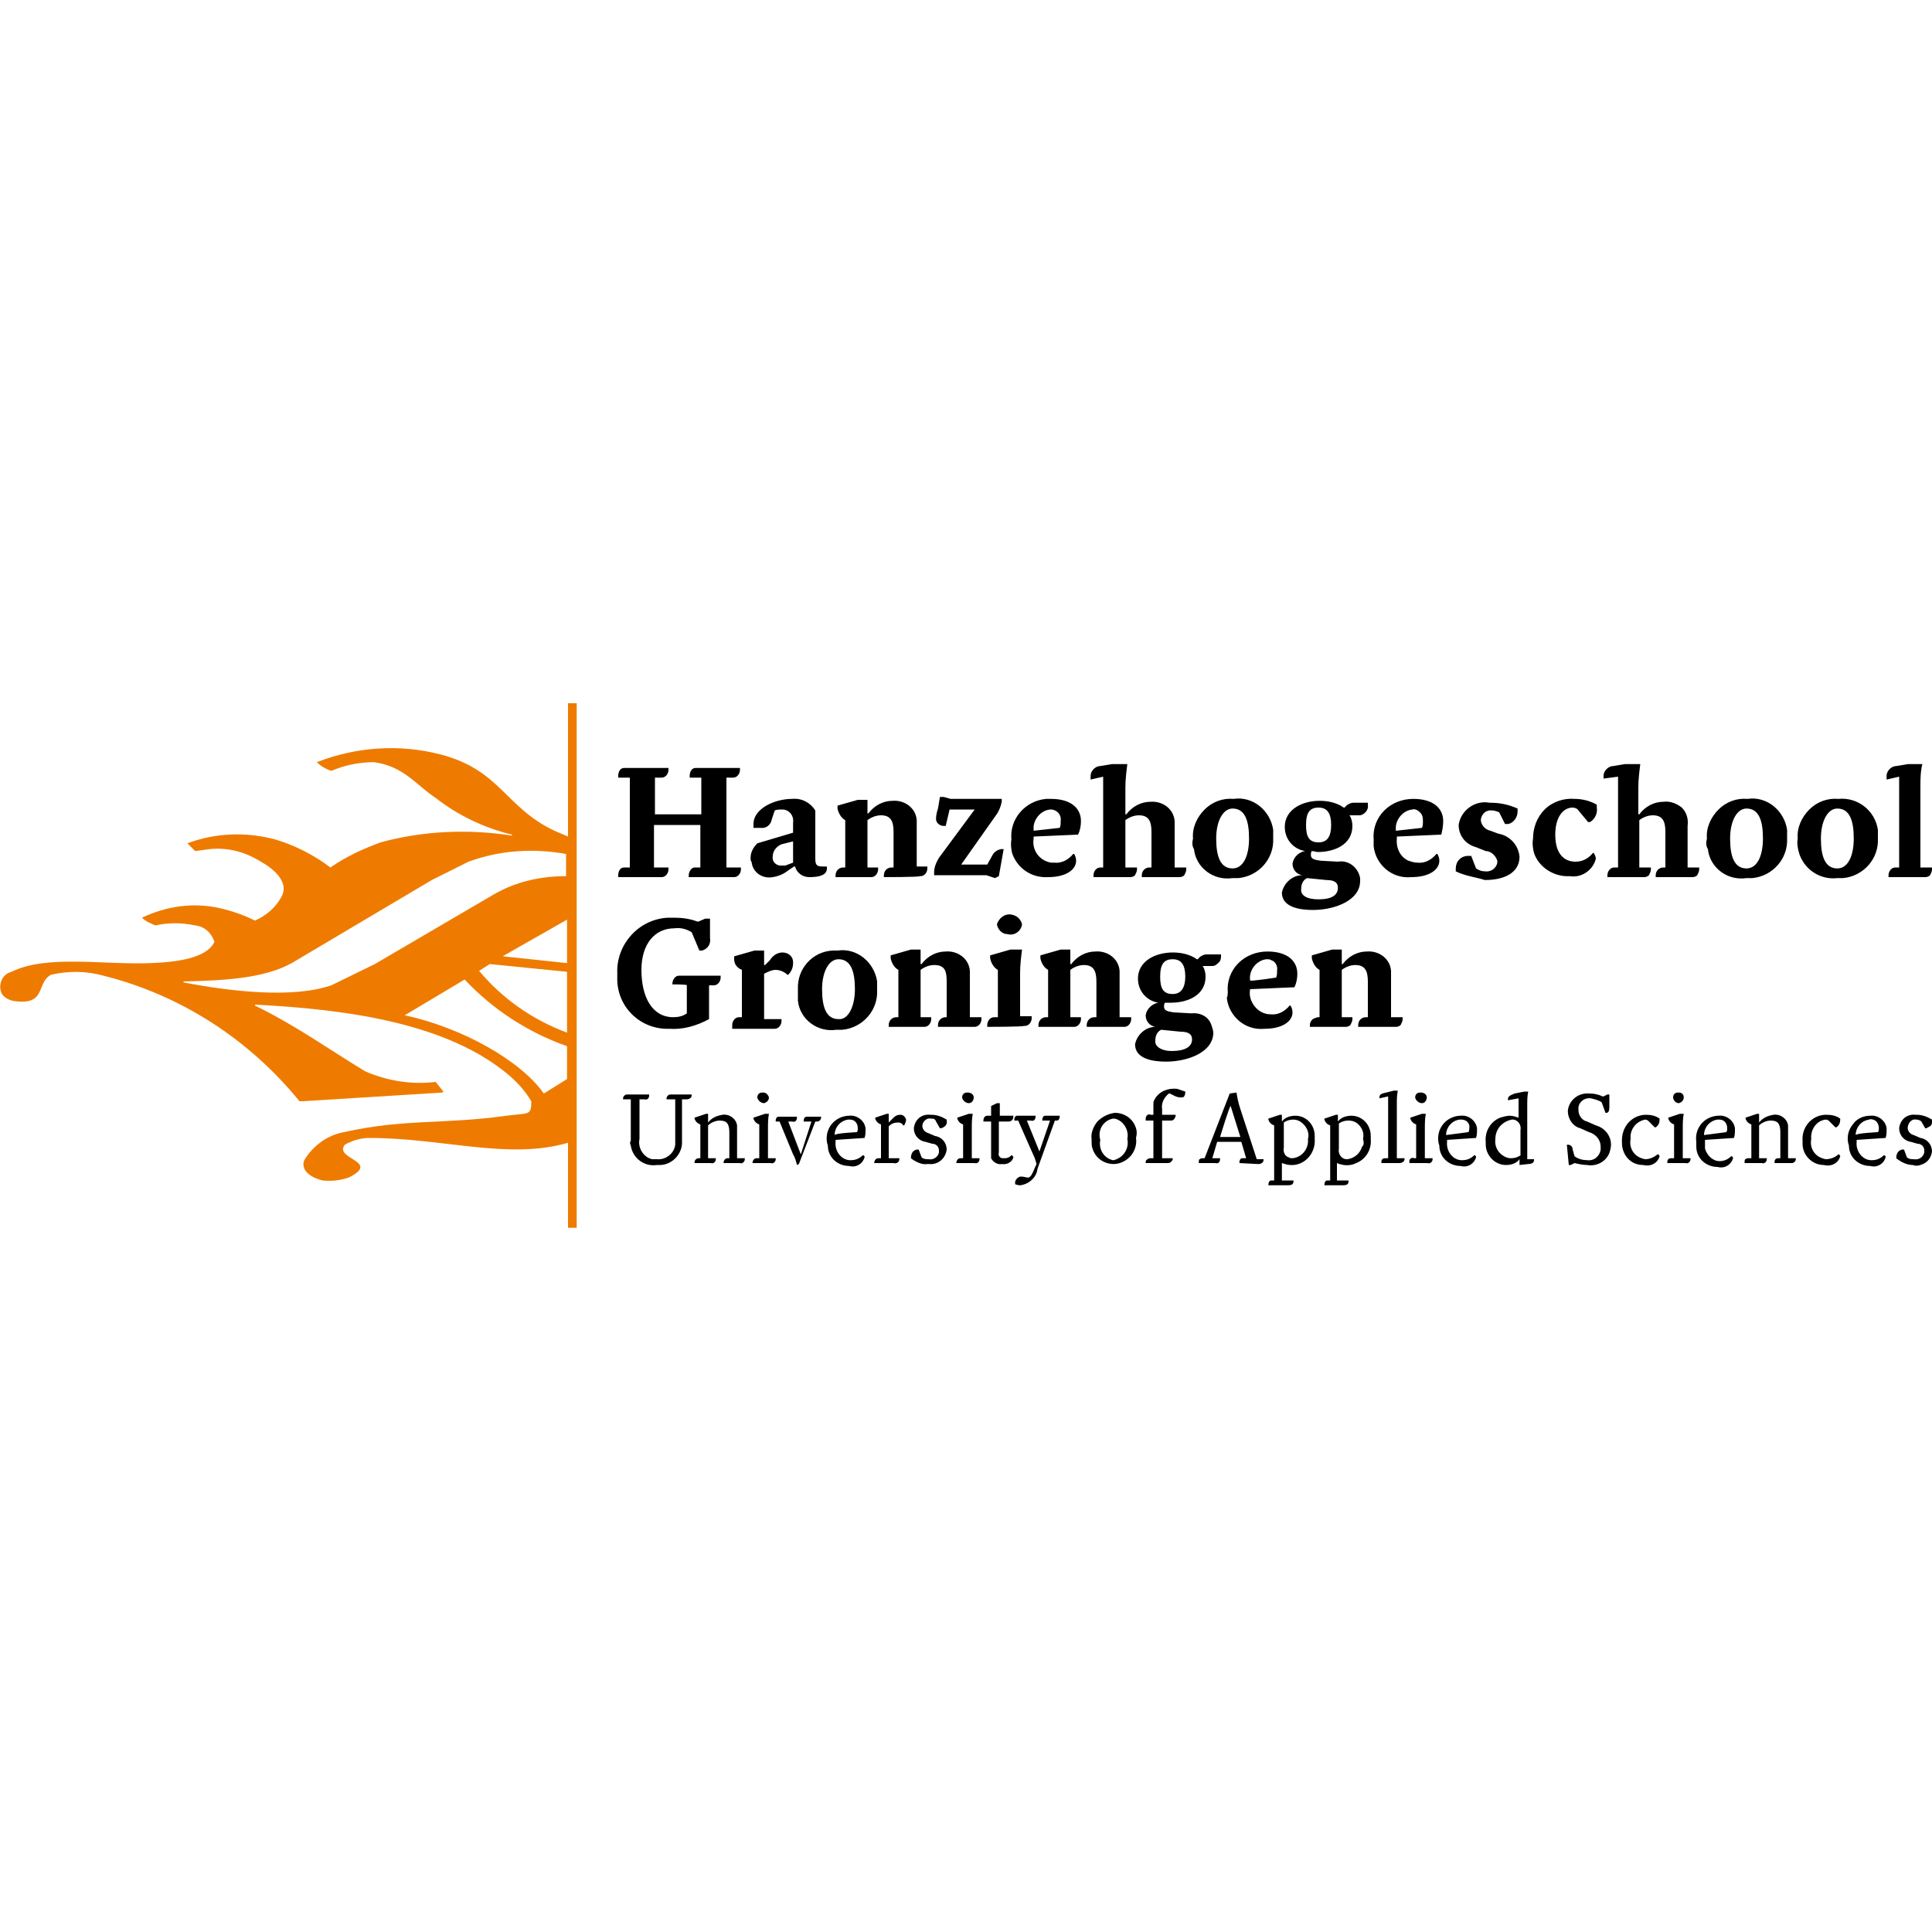 <?xml version="1.0" encoding="UTF-8"?>
<!-- Generator: Adobe Illustrator 27.8.0, SVG Export Plug-In . SVG Version: 6.00 Build 0)  -->
<svg xmlns="http://www.w3.org/2000/svg" xmlns:xlink="http://www.w3.org/1999/xlink" version="1.1" id="Layer_5" x="0px" y="0px" viewBox="0 0 200 200" style="enable-background:new 0 0 200 200;" xml:space="preserve">
<style type="text/css">
	.st0{fill:#EE7B00;}
</style>
<g>
	<path class="st0" d="M38.2,117.8c-0.9,0-1.8,0.3-2.5,0.7c-1.2,1.5,3.8,1.7,0.4,3.4c-0.9,0.3-1.8,0.4-2.7,0.3   c-1.3-0.3-2.3-1.1-1.9-2.1c0.9-1.5,2.4-2.6,4.1-2.9c6.2-1.4,10.5-0.8,16.8-1.7c2.4-0.3,2.6,0,2.6-1.5c-0.6-1-1.3-1.8-2.2-2.6   c-6.3-5.4-16.5-6.9-26.4-7.4v0.1c4.3,2.1,7.6,4.5,11.4,6.8c2.3,1,4.8,1.4,7.3,1.1l0.8,1l-0.1,0.1l-14.5,0.9H31   c-5.2-6.4-12.3-11-20.3-13c-1.8-0.5-3.6-0.5-5.4-0.1c-1.6,0.8-0.4,3.3-4,2.7c-0.4-0.1-0.8-0.3-1.1-0.7c-0.4-0.8-0.1-1.8,0.7-2.2   c0.1,0,0.2-0.1,0.3-0.1c3.6-1.8,9.5-0.7,14.4-0.9c2.7-0.1,5.8-0.5,6.6-2.2c-0.3-0.9-1-1.6-2-1.7c-1.4-0.3-2.8-0.3-4.1,0   c-0.5-0.2-1-0.4-1.4-0.8c2.5-1.2,5.3-1.6,8-1c1.3,0.3,2.5,0.7,3.7,1.3c1.1-0.5,2.1-1.3,2.7-2.4c0.8-1.3-0.3-2.7-2.1-3.7   c-1.6-1-3.4-1.5-5.3-1.3l-1.5,0.2l-0.8-0.8c2.9-1.1,6.1-1.2,9.1-0.4c2,0.6,4,1.6,5.7,2.9c1.6-1.1,3.3-1.9,5.2-2.6   c4.4-1.2,9.1-1.4,13.6-0.7v-0.1c-2.9-0.7-5.6-2-7.9-3.8c-2-1.3-3.3-3.3-6.4-3.7c-1.5,0-3,0.3-4.4,0.9c-0.6-0.2-1.1-0.5-1.5-0.9   c4.1-1.6,8.6-1.9,12.8-0.8c6.2,1.6,6.7,5.5,11.8,7.9c0.5,0.2,0.9,0.4,1.4,0.6V72.8h0.9v54.3h-0.9v-8.8   C52.6,120.1,45.9,117.8,38.2,117.8z M58.6,90.7v-2.3l0,0c-3.4-0.6-6.8-0.4-10.1,0.8l-3.8,1.9l-14.5,8.6c-2.9,1.6-7,1.8-11.2,1.9   v0.1c4.7,0.9,11.2,1.7,15.3,0.3l4.5-2.2l12.3-7.2C53.5,91.2,56.1,90.7,58.6,90.7L58.6,90.7z M58.7,99.7v-4.5l-6.5,3.7   c-0.1,0-0.1,0.1-0.1,0.1L58.7,99.7L58.7,99.7z M58.7,106.9v-6.3l-8-0.8l-1.1,0.7C52,103.4,55.2,105.6,58.7,106.9z M58.7,111.7v-3.4   c-4-1.4-7.7-3.8-10.6-6.9l-6.2,3.7c6,1.3,12,4.7,14.4,8.1L58.7,111.7z"></path>
	<path d="M65.3,118.1v-4.3h-0.8v-0.1c0-0.2,0.2-0.4,0.4-0.4H65h2.2v0.1c0,0.3-0.2,0.5-0.5,0.4h-0.1h-0.4v4.1   c-0.2,0.9,0.4,1.9,1.3,2.1c0.1,0,0.3,0,0.5,0c0.9,0.1,1.8-0.6,1.9-1.5c0-0.2,0-0.3,0-0.5v-4.2H69v-0.1c0-0.2,0.2-0.4,0.4-0.4h0.1   h2.1v0.1c0,0.2-0.2,0.4-0.5,0.4H71h-0.4v4.3c0.1,1.3-1,2.5-2.3,2.5c-0.1,0-0.2,0-0.3,0c-1.3,0.2-2.5-0.7-2.7-2   C65.2,118.4,65.2,118.2,65.3,118.1 M74.9,120.4L74.9,120.4c0-0.3,0.2-0.5,0.4-0.5h0.1h0.1v-2.7c0-0.9-0.3-1.2-1-1.2   c-0.4,0-0.9,0.2-1.2,0.5v3.4h0.8v0.1c0,0.3-0.3,0.5-0.5,0.4l0,0h-1.7v-0.1c0-0.2,0.2-0.4,0.4-0.4h0.1h0.1v-3.5   c-0.3-0.1-0.5-0.3-0.6-0.6v-0.1l1.2-0.4h0.2v0.9l0,0c0.4-0.5,0.9-0.7,1.5-0.8c0.7-0.1,1.4,0.4,1.5,1.1c0,0.1,0,0.3,0,0.4v3h0.8v0.1   c0,0.3-0.3,0.5-0.5,0.4c0,0,0,0-0.1,0L74.9,120.4 M77.9,120.4L77.9,120.4c0-0.3,0.2-0.5,0.4-0.5h0.1h0.2v-3.5   c-0.3-0.1-0.5-0.3-0.6-0.6v-0.1l1.2-0.4h0.4c-0.1,0.5-0.1,1-0.1,1.6v3h0.8v0.1c0,0.3-0.3,0.5-0.5,0.4c0,0,0,0-0.1,0   C79.6,120.4,77.9,120.4,77.9,120.4z M78.4,113.6c0-0.3,0.2-0.5,0.5-0.5c0,0,0,0,0.1,0c0.3,0,0.5,0.2,0.6,0.5c0,0.3-0.2,0.5-0.5,0.6   l0,0C78.7,114.2,78.4,113.8,78.4,113.6L78.4,113.6L78.4,113.6z M82.5,120.6c-0.1-0.4-0.2-0.8-0.4-1.1l-1.4-3.4h-0.4V116   c0-0.2,0.1-0.4,0.3-0.4h0.1h1.8v0.1c0,0.3-0.2,0.5-0.5,0.4h-0.1h-0.3l0,0l1.3,3.4l1.1-3.4l0,0h-0.8V116c0-0.2,0.1-0.4,0.3-0.4h0.1   H85v0.1c0,0.2-0.2,0.4-0.4,0.4c0,0,0,0-0.1,0h-0.1l-1.7,4.4L82.5,120.6 M85.6,118.2c-0.2-1.4,0.8-2.6,2.2-2.7h0.1   c0.8-0.1,1.6,0.5,1.7,1.3v0.1c0,0.3,0,0.6-0.1,0.9l-3,0.2v0.2c-0.1,0.9,0.5,1.8,1.4,1.9c0.1,0,0.1,0,0.2,0c0.5,0,0.9-0.2,1.2-0.5   h0.1c0.1,0.1,0.1,0.1,0.1,0.2c-0.2,0.7-0.9,1.1-1.6,0.9c-1.2,0-2.2-0.9-2.2-2.1C85.6,118.3,85.6,118.2,85.6,118.2L85.6,118.2z    M88.7,117.2c0.1-0.1,0.1-0.3,0.1-0.4c0-0.5-0.3-0.9-0.8-0.9c-0.1,0-0.1,0-0.2,0c-0.8,0.1-1.4,0.8-1.4,1.6   C86.5,117.3,88.7,117.2,88.7,117.2z M90.5,120.4L90.5,120.4c0-0.3,0.2-0.5,0.4-0.5H91h0.2v-3.5c-0.3-0.1-0.5-0.3-0.6-0.6v-0.1   l1.2-0.4H92v0.9l0,0l0.5-0.5c0.2-0.2,0.4-0.3,0.7-0.3c0.3,0,0.5,0.2,0.6,0.5l0,0c0,0.2-0.1,0.4-0.2,0.6h-0.1   c-0.1-0.2-0.3-0.3-0.5-0.3c-0.4,0-0.7,0.1-1,0.4v3.3h1.1v0.1c0,0.3-0.3,0.5-0.6,0.4l0,0L90.5,120.4 M94.3,119.9L94.3,119.9   c0-0.5,0.2-0.8,0.6-0.9h0.2l0.3,0.8c0.2,0.2,0.5,0.2,0.7,0.2c0.5,0.1,1-0.2,1.1-0.7c0-0.1,0-0.1,0-0.2c0-0.4-0.3-0.7-0.7-0.7   l-0.7-0.2c-0.7-0.1-1.2-0.7-1.2-1.4c0.1-0.9,0.8-1.5,1.7-1.4h0.1c0.6,0,1.1,0.2,1.6,0.5v0.1c0.1,0.4-0.2,0.7-0.6,0.8l0,0h-0.1   l-0.4-0.7c-0.1-0.3-0.3-0.3-0.5-0.3c-0.4-0.1-0.8,0.2-0.9,0.6c-0.1,0.4,0.2,0.8,0.6,0.9l0,0l0,0l0.7,0.3c0.7,0.1,1.2,0.7,1.2,1.4   c-0.1,0.9-0.9,1.6-1.8,1.5c-0.1,0-0.1,0-0.2,0C95.5,120.6,94.8,120.3,94.3,119.9 M99,120.4L99,120.4c0-0.3,0.2-0.5,0.4-0.5h0.1h0.2   v-3.5c-0.3-0.1-0.5-0.3-0.6-0.6v-0.1l1.2-0.4h0.4c-0.1,0.5-0.1,1-0.1,1.6v3h0.8v0.1c0,0.3-0.3,0.5-0.5,0.4c0,0,0,0-0.1,0H99   L99,120.4z M99.6,113.6c0-0.3,0.2-0.5,0.5-0.5c0,0,0,0,0.1,0c0.3,0,0.6,0.2,0.6,0.5c0,0.3-0.2,0.6-0.5,0.6l0,0l0,0   C99.9,114.2,99.6,113.8,99.6,113.6L99.6,113.6z M102.6,119.9v-3.8h-0.8v-0.1c0-0.2,0.1-0.5,0.4-0.5h0.1h0.3v-1l0.6-0.3h0.3v1.3h1.4   v0.1c0,0.3-0.2,0.5-0.5,0.5c0,0,0,0-0.1,0h-0.9v3.2c-0.1,0.3,0.1,0.6,0.4,0.6c0.1,0,0.1,0,0.2,0c0.3,0,0.5-0.1,0.7-0.3h0.1   c0,0.1,0.1,0.1,0.1,0.2c-0.1,0.5-0.7,0.8-1.2,0.7C103.3,120.6,102.8,120.3,102.6,119.9 M105.1,122.6L105.1,122.6   c-0.1-0.4,0.2-0.7,0.5-0.8c0.1,0,0.1,0,0.2,0c0.2,0,0.4,0.1,0.6,0.1h0.1c0.2-0.1,0.3-0.3,0.4-0.5l0.4-0.9c-0.1-0.4-0.2-0.7-0.4-1.1   l-1.5-3.4H105v-0.1c0-0.2,0.1-0.4,0.3-0.4h0.1h1.8v0.1c0,0.3-0.2,0.5-0.5,0.4h-0.1h-0.3l0,0l1.3,3.2l1.1-3.2l0,0h-0.8v-0.1   c0-0.2,0.1-0.4,0.3-0.4h0.1h1.4v0.1c0,0.2-0.1,0.4-0.3,0.4h-0.1h-0.1l-1.8,5c-0.1,0.9-0.9,1.6-1.8,1.7   C105.6,122.7,105.4,122.7,105.1,122.6 M113,117.9c-0.1-0.6,0.2-1.3,0.6-1.8c0.5-0.5,1.1-0.8,1.8-0.9c1,0,1.9,0.6,2.2,1.6   c0.1,0.3,0.1,0.6,0,1c0.1,0.6-0.1,1.3-0.5,1.8s-1.1,0.9-1.8,0.9c-1,0-1.9-0.6-2.2-1.6C113,118.7,113,118.3,113,117.9z M116.7,117.9   c0.2-0.9-0.4-1.9-1.3-2.1l0,0c-0.1,0-0.1,0-0.2,0c-1,0.2-1.6,1.2-1.3,2.2c-0.2,1,0.4,1.9,1.3,2.1h0.1   C116.4,119.8,116.9,118.8,116.7,117.9z M118.6,120.4L118.6,120.4c0-0.2,0-0.3,0.2-0.4c0.1-0.1,0.2-0.1,0.4-0.1h0.2V116h-0.8v-0.1   c0-0.1,0-0.3,0.1-0.4c0.1-0.1,0.2-0.2,0.4-0.1h0.3v-1.3c0.3-0.9,1.2-1.4,2.1-1.4c0.2,0,0.4,0,0.6,0.1l0.6,0.2v0.1   c0,0.2-0.1,0.5-0.3,0.5c-0.1,0-0.1,0-0.2,0c-0.3,0-0.5-0.1-0.7-0.2l-0.4-0.2H121c-0.5,0.4-0.8,1-0.7,1.6v0.6h1.4v0.1   c0,0.1-0.1,0.3-0.2,0.4s-0.2,0.1-0.4,0.1h-0.8v3.9h1.1v0.1c0,0.1-0.1,0.2-0.2,0.3s-0.3,0.1-0.4,0.1L118.6,120.4 M128.3,120.4   L128.3,120.4c0-0.3,0.1-0.5,0.3-0.5h0.1h0.3l0,0l-0.5-1.7H126l-0.5,1.7l0,0h0.8v0.1c0,0.3-0.2,0.5-0.5,0.4h-0.1h-1.6v-0.1   c0-0.1,0-0.3,0.1-0.3c0.1-0.1,0.2-0.1,0.4-0.1h0.1l2.6-6.7l0.7-0.1c0.1,0.6,0.2,1.1,0.4,1.7l1.7,5.2h0.7v0.1c0,0.1-0.1,0.3-0.2,0.3   c-0.1,0.1-0.2,0.1-0.4,0.1L128.3,120.4L128.3,120.4z M126.3,117.7h2.1l-1-3.2C127.3,114.4,126.3,117.7,126.3,117.7z M131.3,122.7   L131.3,122.7c0-0.3,0.1-0.5,0.3-0.5h0.1h0.2v-5.7c-0.3-0.1-0.5-0.3-0.6-0.6v-0.1l1.2-0.4h0.2v0.7l0,0c0.3-0.4,0.8-0.6,1.4-0.6   c1.1,0,2,0.9,2,2.1c0,0.1,0,0.2,0,0.3c0.1,1.4-0.9,2.6-2.2,2.7c-0.1,0-0.2,0-0.3,0c-0.3,0-0.6-0.1-0.9-0.2v1.8h1.2v0.1   c0,0.3-0.2,0.4-0.6,0.4C133.5,122.7,131.3,122.7,131.3,122.7z M135.4,117.9c0.2-0.7-0.2-1.4-0.8-1.8c-0.2-0.1-0.4-0.2-0.7-0.2   c-0.4,0-0.7,0.1-1,0.3v2.6c-0.1,0.4,0.1,0.9,0.5,1c0.1,0.1,0.3,0.1,0.4,0.1C134.8,119.8,135.5,118.9,135.4,117.9   C135.4,118.1,135.4,118.1,135.4,117.9z M137.1,122.7L137.1,122.7c0-0.3,0.1-0.5,0.3-0.5h0.1h0.2v-5.7c-0.3-0.1-0.5-0.3-0.6-0.6   v-0.1l1.2-0.4h0.2v0.7l0,0c0.3-0.4,0.8-0.6,1.4-0.6c1.1,0,2,0.9,2,2.1c0,0.1,0,0.2,0,0.3c0.1,1.1-0.5,2.1-1.5,2.5   c-0.6,0.3-1.3,0.3-2,0v1.8h1.2v0.1c0,0.3-0.2,0.4-0.6,0.4C139.2,122.7,137.1,122.7,137.1,122.7z M141.1,117.9   c0.1-0.5,0-0.9-0.3-1.3c-0.3-0.4-0.7-0.6-1.2-0.6c-0.4,0-0.7,0.1-1,0.3v2.6c-0.1,0.5,0.2,1,0.7,1.1c0.1,0,0.1,0,0.2,0   c0.7-0.1,1.3-0.6,1.5-1.3C141.2,118.6,141.2,118.2,141.1,117.9z M143,120.4L143,120.4c0-0.2,0-0.3,0.1-0.4c0.1-0.1,0.2-0.1,0.4-0.1   h0.2v-6.4l-0.9,0.2v-0.1c0-0.3,0.2-0.4,0.7-0.5l0.8-0.2h0.4c-0.1,0.5-0.1,0.9-0.1,1.4v5.6h0.8v0.1c0,0.1-0.1,0.3-0.2,0.3   c-0.1,0.1-0.3,0.1-0.4,0.1H143 M145.9,120.4L145.9,120.4c0-0.1,0-0.2,0-0.3c0.1-0.2,0.3-0.3,0.5-0.2h0.2v-3.5   c-0.3-0.1-0.5-0.3-0.6-0.6v-0.1l1.2-0.4h0.4c-0.1,0.5-0.1,1-0.1,1.6v3h0.8v0.1c0,0.3-0.3,0.5-0.5,0.4c0,0,0,0-0.1,0H145.9z    M146.5,113.6c0-0.3,0.2-0.5,0.5-0.5c0,0,0,0,0.1,0c0.3,0,0.6,0.2,0.6,0.5c0,0.3-0.2,0.6-0.5,0.6l0,0l0,0   C146.8,114.2,146.5,113.8,146.5,113.6L146.5,113.6L146.5,113.6z M148.9,118.2c-0.2-1.4,0.8-2.6,2.2-2.7h0.1   c0.8-0.1,1.6,0.5,1.7,1.3v0.1c0,0.3,0,0.6-0.1,0.9l-3,0.2v0.2c-0.1,0.9,0.5,1.8,1.4,1.9c0.1,0,0.1,0,0.2,0c0.5,0,0.9-0.2,1.2-0.5   h0.1c0.1,0.1,0.1,0.1,0.1,0.2c-0.2,0.7-0.9,1.1-1.6,0.9c-1.2,0-2.2-0.9-2.2-2.1C148.9,118.3,148.9,118.2,148.9,118.2L148.9,118.2z    M152,117.2c0.1-0.1,0.1-0.3,0.1-0.4c0.1-0.5-0.3-0.9-0.8-0.9c-0.1,0-0.1,0-0.2,0c-0.8,0.1-1.4,0.8-1.4,1.6L152,117.2z    M157.3,120.6V120l0,0c-0.3,0.4-0.8,0.6-1.4,0.6c-0.9,0-1.7-0.6-2-1.5c-0.1-0.3-0.1-0.6-0.1-0.9c-0.1-1.1,0.5-2.1,1.5-2.5   c0.3-0.1,0.7-0.2,1-0.2s0.6,0.1,0.9,0.2v-2l-1.1,0.2v-0.1c0-0.3,0.2-0.4,0.7-0.6l1-0.2h0.4c-0.1,0.5-0.1,0.9-0.1,1.4v5.6h0.7v0.1   c0,0.3-0.3,0.4-0.6,0.4L157.3,120.6L157.3,120.6z M154.8,117.9c-0.1,0.7,0.2,1.4,0.9,1.8c0.2,0.1,0.4,0.2,0.7,0.2   c0.4,0,0.7-0.1,1-0.3v-2.6c0.1-0.5-0.2-1-0.7-1.1c-0.1,0-0.1,0-0.2,0C155.5,116.1,154.8,116.9,154.8,117.9   C154.8,117.8,154.8,117.8,154.8,117.9z M162.4,120.6l-0.2-2.1h0.1c0.3,0,0.5,0.2,0.5,0.5l0.2,0.7c0.4,0.3,0.9,0.4,1.3,0.4   c0.7,0.1,1.3-0.4,1.4-1.1c0-0.1,0-0.2,0-0.3c0-0.7-0.5-1.3-1.2-1.5l-0.9-0.4c-0.8-0.2-1.3-1-1.3-1.8c0.1-1.1,1.1-1.9,2.2-1.8   c0,0,0,0,0.1,0c0.4,0,0.9,0.1,1.3,0.3h0.1l0.4-0.2h0.2v1.3c0,0.4-0.1,0.6-0.3,0.6h-0.1l-0.4-1.1c-0.3-0.2-0.7-0.3-1.1-0.4   c-0.6-0.1-1.2,0.3-1.3,0.9c0,0.1,0,0.2,0,0.3c0,0.6,0.4,1.1,0.9,1.2l0.9,0.4c1.1,0.3,1.8,1.4,1.5,2.5c-0.2,1.1-1.3,1.8-2.4,1.6   c-0.4,0-0.9-0.1-1.3-0.2h0l-0.4,0.2C162.6,120.6,162.4,120.6,162.4,120.6z M167.9,118.1c0-0.7,0.2-1.3,0.6-1.8   c0.5-0.6,1.2-0.9,1.9-0.9c0.5,0,1,0.1,1.4,0.4v0.1c0,0.3-0.1,0.6-0.4,0.8h-0.1l-0.6-0.6c-0.1-0.1-0.2-0.2-0.4-0.2   c-1,0.2-1.6,1.1-1.5,2l0,0c-0.1,0.5,0,1,0.3,1.4s0.7,0.6,1.2,0.7c0.5,0,0.9-0.2,1.3-0.5h0.1c0,0.1,0.1,0.1,0.1,0.2   c-0.2,0.7-0.9,1.1-1.7,0.9c-1,0-1.8-0.6-2.1-1.6C167.9,118.7,167.9,118.3,167.9,118.1 M172.6,120.4L172.6,120.4   c0-0.2,0-0.3,0.1-0.4c0.1-0.1,0.2-0.1,0.4-0.1h0.2v-3.5c-0.3-0.1-0.5-0.3-0.6-0.6v-0.1l1.2-0.4h0.4c-0.1,0.5-0.1,1-0.1,1.6v3h0.8   v0.1c0,0.3-0.3,0.5-0.5,0.4l0,0H172.6L172.6,120.4z M173.2,113.6c0-0.3,0.2-0.5,0.5-0.5c0,0,0,0,0.1,0c0.3,0,0.5,0.2,0.5,0.5   c0,0.3-0.2,0.5-0.5,0.6l0,0l0,0C173.4,114.2,173.2,113.8,173.2,113.6L173.2,113.6L173.2,113.6z M175.6,118.2   c-0.2-1.4,0.8-2.6,2.2-2.7h0.1c0.8-0.1,1.6,0.5,1.7,1.3v0.1c0,0.3,0,0.6-0.1,0.9l-3,0.2v0.2c0,0.2,0,0.4,0,0.7   c0.2,0.7,0.8,1.3,1.5,1.3c0.5,0,0.9-0.2,1.2-0.5h0.1c0.1,0.1,0.1,0.1,0.1,0.2c-0.2,0.7-0.9,1.1-1.6,0.9c-1.2,0-2.2-0.9-2.2-2.1   C175.6,118.3,175.6,118.2,175.6,118.2L175.6,118.2z M178.7,117.2c0.1-0.1,0.1-0.3,0.1-0.4c0-0.5-0.3-0.9-0.8-0.9   c-0.1,0-0.1,0-0.2,0c-0.8,0.1-1.4,0.8-1.4,1.6L178.7,117.2z M183.7,120.4L183.7,120.4c0-0.2,0-0.3,0.1-0.4c0.1-0.1,0.2-0.1,0.4-0.1   h0.1v-2.7c0-0.9-0.3-1.2-1-1.2c-0.4,0-0.9,0.2-1.2,0.5v3.4h0.8v0.1c0,0.3-0.3,0.5-0.5,0.4c0,0,0,0-0.1,0h-1.7v-0.1   c0-0.1,0-0.3,0.1-0.3c0.1-0.1,0.2-0.1,0.4-0.1h0.2v-3.5c-0.3-0.1-0.5-0.3-0.6-0.6v-0.1l1.2-0.4h0.2v0.9l0,0   c0.4-0.5,0.9-0.7,1.5-0.8c0.7-0.1,1.4,0.4,1.5,1.1c0,0.1,0,0.3,0,0.4v3h0.8v0.1c0,0.2-0.2,0.4-0.4,0.4c-0.1,0-0.1,0-0.2,0   L183.7,120.4 M186.6,118.1c-0.1-1.4,0.9-2.6,2.3-2.7l0,0c0.1,0,0.1,0,0.2,0c0.5,0,1,0.1,1.4,0.4v0.1c0,0.3-0.1,0.6-0.4,0.8H190   l-0.6-0.6c-0.1-0.1-0.2-0.2-0.4-0.2c-1,0.1-1.6,1.1-1.5,2l0,0c-0.1,0.5,0,1,0.3,1.4s0.7,0.6,1.2,0.7c0.5,0,1-0.2,1.3-0.5h0.1   c0,0.1,0.1,0.1,0.1,0.2c-0.2,0.7-0.9,1.1-1.7,0.9c-1.2,0-2.2-1-2.2-2.2C186.6,118.2,186.6,118.2,186.6,118.1 M191.3,118.2   c-0.1-0.7,0.1-1.3,0.5-1.8c0.4-0.6,1.1-0.9,1.8-0.9c0.8-0.1,1.6,0.5,1.7,1.3v0.1c0,0.3,0,0.6-0.1,0.9l-3,0.2v0.2   c-0.1,0.9,0.5,1.8,1.4,1.9c0.1,0,0.1,0,0.2,0c0.5,0,0.9-0.2,1.2-0.5h0.1c0.1,0.1,0.1,0.1,0.1,0.2c-0.2,0.7-0.9,1.1-1.6,0.9   c-1.2,0-2.2-0.9-2.2-2.1C191.3,118.3,191.3,118.2,191.3,118.2L191.3,118.2z M194.4,117.2c0.1-0.1,0.1-0.3,0.1-0.4   c0-0.4-0.2-0.8-0.6-0.9c-0.1,0-0.2-0.1-0.4,0c-0.8,0.1-1.4,0.8-1.4,1.6C192.2,117.3,194.4,117.2,194.4,117.2z M196.3,119.9   L196.3,119.9c0-0.5,0.2-0.8,0.6-0.9h0.2l0.3,0.8c0.2,0.2,0.5,0.2,0.7,0.2c0.5,0.1,1-0.2,1.1-0.7c0-0.1,0-0.1,0-0.2   c0-0.4-0.3-0.7-0.7-0.7l-0.7-0.2c-0.7-0.1-1.2-0.7-1.2-1.4c0.1-0.9,0.8-1.5,1.7-1.4h0.1c0.6,0,1.1,0.2,1.6,0.5v0.1   c0,0.2,0,0.4-0.1,0.5s-0.3,0.2-0.5,0.3h-0.1l-0.4-0.7c-0.1-0.1-0.3-0.2-0.5-0.2c-0.4-0.1-0.8,0.2-0.9,0.7c-0.1,0.4,0.2,0.8,0.6,0.9   l0,0l0.7,0.3c0.7,0.1,1.2,0.7,1.2,1.4c-0.1,0.7-0.5,1.2-1.2,1.4c-0.3,0.1-0.5,0.1-0.8,0C197.4,120.6,196.8,120.3,196.3,119.9    M71.3,90.8v-0.2c0-0.4,0.3-0.8,0.6-0.8H72h0.5v-4.4h-4.8v4.4h1.5v0.2c0,0.4-0.3,0.8-0.7,0.8h-0.1H64v-0.2c0-0.4,0.2-0.8,0.6-0.8   h0.1h0.5v-9.3H64v-0.2c0-0.4,0.2-0.8,0.6-0.8h0.1h4.5v0.2c0,0.4-0.3,0.8-0.7,0.8h-0.1h-0.6v3.8h4.8v-3.8h-1.2v-0.2   c0-0.4,0.2-0.8,0.6-0.8h0.1h4.5v0.2c0,0.4-0.3,0.8-0.7,0.8h-0.1h-0.6v9.3h1.5v0.2c0,0.4-0.3,0.8-0.7,0.8h-0.1H71.3 M77.7,88.8   c0-0.6,0.3-1.1,0.7-1.5l3.7-1.1v-1c0.1-0.7-0.3-1.3-1-1.4c-0.1,0-0.2,0-0.2,0c-0.2,0-0.5,0-0.7,0.1l-0.3,0.9   c-0.1,0.6-0.6,1-1.2,0.9H78v-0.4c0-1.6,2.2-2.6,4-2.6c1-0.1,1.9,0.4,2.4,1.2v5c0,0.7,0.2,0.8,0.8,0.8h0.4v0.2   c0,0.7-0.8,0.9-1.8,0.9c-0.7,0-1.3-0.4-1.5-1.1h-0.1l-0.6,0.4c-0.5,0.4-1,0.6-1.6,0.7c-1.1,0.2-2.1-0.5-2.2-1.6   C77.7,89.2,77.7,88.9,77.7,88.8L77.7,88.8z M81,89.6h0.3l0.8-0.3v-2.2l-1.2,0.3c-0.5,0.2-0.9,0.7-0.9,1.2c-0.1,0.5,0.2,0.9,0.7,1   C80.8,89.6,80.9,89.6,81,89.6L81,89.6z M91.5,90.8v-0.2c0-0.4,0.3-0.8,0.8-0.8l0,0h0.2v-3.7c0-1.1-0.3-1.7-1.3-1.7   c-0.5,0-1,0.2-1.4,0.5v4.9h1.1v0.2c0,0.4-0.3,0.8-0.7,0.8h-0.1h-3.6v-0.2c0-0.4,0.3-0.8,0.8-0.8l0,0h0.2v-4.9   c-0.4-0.2-0.7-0.7-0.8-1.2v-0.3l2.1-0.6h1v1.4h0.1c0.6-0.8,1.5-1.3,2.5-1.3c1.2-0.1,2.4,0.7,2.5,2c0,0.2,0,0.4,0,0.5v4.3H96v0.2   c0,0.4-0.3,0.8-0.7,0.8h-0.1C95.2,90.8,91.5,90.8,91.5,90.8z M103,90.9l-0.9-0.3h-5.4v-0.3c0-0.5,0.2-1,0.5-1.5l3.7-5h-2.6   l-0.4,1.7h-0.2c-0.4,0-0.8-0.3-0.8-0.7v-0.1c0-0.3,0.1-0.7,0.2-1l0.2-1.2h0.4l0.7,0.2h5.3V83c-0.1,0.5-0.3,1-0.6,1.4l-3.6,5.1h2.7   l0.5-0.9c0.2-0.4,0.5-0.6,0.9-0.7h0.3l-0.5,2.8L103,90.9 M104.7,86.9c-0.2-2.1,1.4-4,3.6-4.2c0.2,0,0.3,0,0.5,0   c2.1,0,3.1,1,3.1,2.3c0,0.5-0.1,1-0.3,1.4l-4.6,0.2v0.2c-0.2,1.2,0.6,2.3,1.8,2.5c0.1,0,0.2,0,0.3,0c0.8,0.1,1.5-0.3,2-0.9h0.1   c0.1,0.2,0.2,0.4,0.2,0.7c0,0.9-1,1.7-2.9,1.7c-1.6,0.1-3.1-0.8-3.7-2.4C104.7,88.1,104.6,87.4,104.7,86.9z M109.7,85.7   c0.1-0.2,0.1-0.4,0.1-0.7c0.1-0.6-0.3-1.1-0.9-1.2c-0.1,0-0.1,0-0.2,0c-1,0.1-1.8,1.1-1.7,2.1v0.1L109.7,85.7L109.7,85.7z    M118.2,90.8v-0.2c0-0.4,0.3-0.8,0.8-0.8l0,0h0.2v-3.7c0-1.1-0.3-1.7-1.3-1.7c-0.5,0-1,0.2-1.4,0.5v4.9h1.2v0.2   c0,0.2-0.1,0.4-0.2,0.6c-0.2,0.2-0.4,0.2-0.6,0.2h-3.7v-0.2c0-0.4,0.3-0.8,0.7-0.8c0,0,0,0,0.1,0h0.2v-9.4l-1.3,0.3v-0.4   c0-0.5,0.5-1,1-1l1.2-0.2h1.6c-0.1,0.8-0.2,1.6-0.2,2.4v2.8h0.1c0.6-0.8,1.5-1.3,2.5-1.3c1.2-0.1,2.4,0.7,2.5,2c0,0.2,0,0.4,0,0.5   v4.3h1.2V90c0,0.2-0.1,0.4-0.2,0.6c-0.2,0.2-0.4,0.2-0.6,0.2H118.2 M123.5,86.8c-0.1-1.1,0.4-2.2,1.2-3c0.8-0.8,1.9-1.2,3-1.1   c2-0.3,3.8,1.2,4.1,3.2c0,0.3,0,0.6,0,0.9c0.1,2.1-1.5,3.9-3.6,4.1c-0.2,0-0.4,0-0.6,0c-2,0.3-3.8-1.1-4-3   C123.4,87.6,123.4,87.2,123.5,86.8z M129.3,86.8c0-1.8-0.4-3.1-1.7-3.1c-1,0-1.7,1.3-1.7,3.1c0,1.8,0.4,3.1,1.7,3.1   C128.7,89.9,129.3,88.6,129.3,86.8z M135.8,88.1c-0.1,0.1-0.1,0.3-0.1,0.4c0,0.4,0.3,0.5,1,0.6l1.8,0.1c1.1-0.2,2.1,0.6,2.3,1.7   c0,0.1,0,0.2,0,0.3c0,2-2.6,3-4.9,3c-1.4,0-3.2-0.3-3.2-1.8c0.2-1,1.1-1.8,2.1-1.8c-0.6-0.1-1-0.6-1-1.2c0.1-0.7,0.7-1.2,1.3-1.3   l0,0c-1.2-0.2-2.1-1.2-2.1-2.5c0-1.8,1.8-2.7,3.6-2.7c0.9,0,1.8,0.2,2.5,0.7h0.1c0.2-0.3,0.6-0.5,0.9-0.5h1.5v0.2   c0.1,0.5-0.3,1-0.8,1.1h-0.1h-1c0.2,0.3,0.3,0.7,0.3,1.1c0,1.9-1.8,2.7-3.6,2.7C136.3,88.2,136,88.1,135.8,88.1L135.8,88.1z    M136.5,93.1c1.3,0,2-0.4,2-1.2c0-0.5-0.3-0.8-1.2-0.8l-2-0.2c-0.4,0.2-0.6,0.6-0.6,1.1C134.6,92.7,135.3,93.1,136.5,93.1z    M137.8,85.4c0-1.2-0.4-1.8-1.3-1.8c-0.9,0-1.3,0.5-1.3,1.8c0,1.2,0.3,1.8,1.3,1.8C137.4,87.2,137.8,86.6,137.8,85.4z M142.2,86.9   c-0.1-1.1,0.3-2.2,1.1-3c0.8-0.8,1.9-1.2,3-1.2c2.1,0,3.1,1,3.1,2.3c0,0.5-0.1,1-0.2,1.4l-4.6,0.2v0.2c-0.1,0.9,0.3,1.9,1.2,2.3   c0.3,0.1,0.6,0.2,0.9,0.2c0.8,0.1,1.5-0.3,2-0.9h0.1c0.1,0.2,0.2,0.4,0.2,0.7c0,0.9-1,1.7-2.9,1.7c-2,0.2-3.7-1.3-3.9-3.2   C142.2,87.4,142.2,87.2,142.2,86.9z M147.2,85.7c0.1-0.2,0.1-0.4,0.1-0.7c0-0.3,0-0.6-0.3-0.9c-0.2-0.2-0.5-0.4-0.8-0.3   c-1,0.1-1.8,1.1-1.7,2.1v0.1L147.2,85.7L147.2,85.7z M150.7,90.2v-0.3c0-0.7,0.5-1.3,1.3-1.3l0,0h0.3l0.5,1.3   c0.3,0.2,0.6,0.3,0.9,0.3c0.6,0.1,1.2-0.3,1.3-0.9c0-0.1,0-0.1,0-0.2c-0.2-0.6-0.7-1-1.2-1l-1-0.4c-1.1-0.3-1.8-1.2-1.8-2.3   c0.2-1.5,1.7-2.6,3.2-2.3l0,0h0.1c1,0,1.9,0.2,2.8,0.6v0.3c0,0.6-0.4,1.2-1,1.3h-0.3l-0.6-1.2c-0.2-0.1-0.5-0.2-0.7-0.2   c-0.6-0.1-1.1,0.3-1.2,0.9c0,0.1,0,0.1,0,0.2c0.1,0.5,0.5,0.9,1,1l0.8,0.3c1.2,0.2,2.1,1.2,2.2,2.4c0,1.4-1.2,2.4-3.6,2.4   C152.8,90.8,151.7,90.7,150.7,90.2 M158.7,86.8c0-1.1,0.4-2.2,1.2-3c0.8-0.8,2-1.2,3.1-1.1c0.8,0,1.6,0.2,2.3,0.6v0.3   c0.1,0.6-0.2,1.2-0.7,1.5h-0.2l-1-1.2c-0.1-0.2-0.4-0.3-0.6-0.3c-1,0-1.8,1-1.8,2.8c0,2.1,1,2.8,2.1,2.8c0.7,0,1.3-0.3,1.8-0.9h0.1   c0.1,0.2,0.2,0.4,0.2,0.6c-0.3,1.2-1.5,2-2.7,1.8c-1.6,0.1-3.2-0.9-3.7-2.4C158.7,87.9,158.6,87.4,158.7,86.8 M171.4,90.8v-0.2   c0-0.4,0.3-0.8,0.8-0.8l0,0h0.2v-3.7c0-1.1-0.3-1.7-1.3-1.7c-0.5,0-1,0.2-1.4,0.5v4.9h1.2v0.2c0,0.2-0.1,0.4-0.2,0.6   c-0.2,0.2-0.4,0.2-0.6,0.2h-3.7v-0.2c0-0.4,0.3-0.8,0.7-0.8c0,0,0,0,0.1,0h0.3v-9.4l-1.5,0.2v-0.3c0-0.5,0.5-1,1-1l1.2-0.2h1.6   c-0.1,0.8-0.2,1.6-0.2,2.4v2.8h0.1c0.6-0.8,1.5-1.3,2.5-1.3c0.7-0.1,1.4,0.2,1.9,0.6c0.5,0.5,0.7,1.2,0.6,1.9v4.3h1.2V90   c0,0.2-0.1,0.4-0.2,0.6c-0.2,0.2-0.4,0.2-0.6,0.2H171.4 M176.7,86.8c-0.1-1.1,0.4-2.2,1.2-3c0.8-0.8,1.9-1.2,3-1.1   c2-0.3,3.8,1.2,4.1,3.2c0,0.3,0,0.6,0,0.9c0.1,2.1-1.5,3.9-3.6,4.1c-0.2,0-0.4,0-0.6,0c-2,0.3-3.8-1.1-4-3   C176.6,87.6,176.6,87.2,176.7,86.8z M182.5,86.8c0-1.8-0.4-3.1-1.7-3.1c-1,0-1.7,1.3-1.7,3.1c0,1.8,0.4,3.1,1.7,3.1   C181.9,89.9,182.5,88.6,182.5,86.8z M186.1,86.8c-0.1-1.1,0.4-2.2,1.2-3c0.8-0.8,1.9-1.2,3-1.1c2-0.2,3.8,1.2,4.1,3.2   c0,0.3,0,0.6,0,0.9c0.1,2.1-1.5,3.9-3.6,4.1c-0.2,0-0.4,0-0.6,0c-1.7,0.2-3.3-0.8-3.9-2.4C186.1,87.9,186,87.3,186.1,86.8   L186.1,86.8z M191.9,86.8c0-1.8-0.4-3.1-1.7-3.1c-1,0-1.7,1.3-1.7,3.1c0,1.8,0.4,3.1,1.7,3.1C191.3,89.9,191.9,88.6,191.9,86.8z    M195.5,90.8v-0.2c0-0.4,0.3-0.8,0.7-0.8h0.1h0.3v-9.4l-1.3,0.3v-0.4c0-0.5,0.5-1,1-1l1.2-0.2h1.5c-0.2,0.8-0.2,1.6-0.2,2.4v8.3   h1.2V90c0,0.2-0.1,0.4-0.2,0.6c-0.2,0.2-0.4,0.2-0.6,0.2H195.5 M69.6,101.9L69.6,101.9c0-0.5,0.3-0.9,0.7-0.9h0.1h4.2v0.2   c0,0.4-0.3,0.8-0.7,0.8h-0.1h-0.4v3.5c-1.3,0.7-2.7,1.1-4.1,1c-2.9,0.1-5.3-2.1-5.4-5c0-0.3,0-0.5,0-0.8c-0.1-3,2.3-5.6,5.3-5.7   c0.2,0,0.4,0,0.6,0c0.8,0,1.6,0.1,2.4,0.4h0.1l0.7-0.3h0.5v2c0.1,0.6-0.2,1.1-0.8,1.3c-0.1,0-0.1,0-0.2,0h-0.1l-0.8-1.9   c-0.5-0.3-1.1-0.5-1.8-0.4c-2,0-3.4,1.6-3.4,4.3c0,2.8,1.1,4.9,3.3,4.9c0.5,0,1-0.1,1.4-0.4v-2.9C71.2,101.9,69.6,101.9,69.6,101.9   z M75.8,106.3v-0.2c0-0.4,0.3-0.8,0.7-0.8c0,0,0,0,0.1,0h0.2v-4.9c-0.5-0.2-0.8-0.6-0.8-1.1v-0.3l2.1-0.6h1v1.5h0.1l0.5-0.5   c0.3-0.5,0.8-0.8,1.3-0.8c0.6,0,1.1,0.4,1.1,1v0.1c0,0.5-0.2,0.9-0.5,1.2h-0.1c-0.3-0.3-0.8-0.5-1.2-0.5c-0.4,0-0.8,0.2-1.2,0.4   v4.7h1.8v0.2c0,0.4-0.3,0.8-0.7,0.8h-0.1h-4.3 M82.6,102.4c-0.1-2.1,1.5-3.9,3.6-4c0.2,0,0.4,0,0.5,0c2-0.3,3.8,1.2,4.1,3.2   c0,0.3,0,0.6,0,0.9c0.1,2.1-1.5,3.9-3.6,4.1c-0.2,0-0.4,0-0.6,0c-2,0.3-3.8-1.1-4-3C82.6,103.2,82.6,102.8,82.6,102.4z M88.5,102.4   c0-1.8-0.4-3.1-1.7-3.1c-1,0-1.7,1.3-1.7,3.1c0,1.8,0.4,3.1,1.7,3.1C87.8,105.6,88.5,104.2,88.5,102.4z M97.1,106.3v-0.2   c0-0.4,0.3-0.8,0.8-0.8l0,0H98v-3.7c0-1.1-0.2-1.7-1.3-1.7c-0.5,0-1,0.2-1.4,0.5v4.9h1.1v0.2c0,0.4-0.3,0.8-0.7,0.8h-0.1H92v-0.2   c0-0.4,0.3-0.8,0.8-0.8l0,0H93v-4.9c-0.4-0.2-0.7-0.7-0.8-1.2v-0.3l2.1-0.6h1v1.5h0.1c0.6-0.8,1.5-1.3,2.5-1.3   c1.2-0.1,2.4,0.7,2.5,2c0,0.2,0,0.4,0,0.5v4.3h1.2v0.2c0,0.4-0.3,0.8-0.7,0.8h-0.1H97.1 M102.2,106.3v-0.2c0-0.4,0.3-0.8,0.7-0.8   c0,0,0,0,0.1,0h0.3v-4.9c-0.4-0.2-0.7-0.7-0.8-1.2v-0.3l2.1-0.6h1.2c-0.1,0.8-0.2,1.6-0.2,2.4v4.5h1.2v0.2c0,0.4-0.3,0.8-0.7,0.8   H106C105.9,106.3,102.2,106.3,102.2,106.3z M103.2,95.7c0.2-0.7,0.9-1.2,1.6-1c0.5,0.1,0.9,0.5,1,1c-0.1,0.7-0.8,1.2-1.5,1   C103.7,96.7,103.3,96.2,103.2,95.7z M112.5,106.3v-0.2c0-0.4,0.3-0.8,0.8-0.8l0,0h0.2v-3.7c0-1.1-0.3-1.7-1.3-1.7   c-0.5,0-1,0.2-1.4,0.5v4.9h1.1v0.2c0,0.4-0.3,0.8-0.7,0.8h-0.1h-3.6v-0.2c0-0.4,0.3-0.8,0.8-0.8l0,0h0.2v-4.9   c-0.4-0.2-0.7-0.7-0.8-1.2v-0.3l2.1-0.6h1v1.5h0.1c0.6-0.8,1.5-1.3,2.5-1.3c1.2-0.1,2.4,0.7,2.5,2c0,0.2,0,0.4,0,0.5v4.3h1.2v0.2   c0,0.4-0.3,0.8-0.7,0.8h-0.1H112.5 M120.6,103.8c-0.1,0.1-0.1,0.3-0.1,0.4c0,0.4,0.3,0.5,1,0.6l1.8,0.1c0.9-0.1,1.8,0.3,2.1,1.2   c0.1,0.3,0.2,0.6,0.2,0.8c0,2-2.6,3-4.9,3c-1.4,0-3.2-0.3-3.2-1.8c0.2-1,1.1-1.8,2.1-1.8c-0.6-0.1-1-0.6-1-1.2   c0.1-0.7,0.7-1.2,1.3-1.3l0,0c-1.2-0.2-2.1-1.2-2.1-2.5c0-1.8,1.8-2.7,3.6-2.7c0.9,0,1.8,0.2,2.5,0.7h0.1c0.2-0.3,0.6-0.5,0.9-0.5   h1.5v0.1c0,0.2,0,0.5-0.2,0.7c-0.2,0.2-0.4,0.4-0.7,0.4h-1c0.2,0.3,0.3,0.7,0.3,1.1c0,1.9-1.8,2.7-3.6,2.7   C121.1,103.8,120.9,103.8,120.6,103.8z M121.3,108.8c1.3,0,2.1-0.4,2.1-1.2c0-0.5-0.3-0.8-1.2-0.8l-2-0.2c-0.4,0.2-0.6,0.6-0.6,1.1   C119.5,108.3,120.2,108.8,121.3,108.8z M122.7,101.1c0-1.2-0.4-1.8-1.3-1.8s-1.3,0.5-1.3,1.8c0,1.2,0.3,1.8,1.3,1.8   C122.3,102.9,122.7,102.2,122.7,101.1z M127.1,102.7c-0.1-1.1,0.3-2.2,1.1-3c0.8-0.8,1.9-1.2,3-1.2c2.1,0,3.1,1,3.1,2.3   c0,0.5-0.1,1-0.3,1.4l-4.6,0.2v0.1c-0.1,0.6,0.1,1.2,0.5,1.7s1,0.8,1.6,0.8c0.8,0.1,1.5-0.3,2-0.9h0.1c0.1,0.2,0.2,0.4,0.2,0.7   c0,0.9-1,1.7-2.9,1.7c-2,0.2-3.7-1.3-3.9-3.2C127.1,103.1,127.1,102.8,127.1,102.7L127.1,102.7z M132.1,101.2   c0.1-0.2,0.1-0.4,0.1-0.7c0.1-0.5-0.2-1-0.6-1.1c-0.1-0.1-0.3-0.1-0.5-0.1c-1,0.1-1.8,1.1-1.7,2.1v0.1   C129.5,101.6,132.1,101.2,132.1,101.2z M140.6,106.3v-0.2c0-0.4,0.3-0.8,0.8-0.8l0,0h0.2v-3.7c0-1.1-0.3-1.7-1.3-1.7   c-0.5,0-1,0.2-1.4,0.5v4.9h1.1v0.2c0,0.2-0.1,0.4-0.2,0.6c-0.2,0.2-0.4,0.2-0.6,0.2h-3.6v-0.2c0-0.3,0.2-0.6,0.5-0.7   c0.1,0,0.2-0.1,0.3-0.1h0.2v-4.9c-0.4-0.2-0.7-0.7-0.8-1.2v-0.3l2.1-0.6h1v1.5h0.1c0.6-0.8,1.5-1.3,2.5-1.3c1.2-0.1,2.4,0.7,2.5,2   c0,0.2,0,0.4,0,0.5v4.3h1.2v0.2c0,0.2-0.1,0.4-0.2,0.6c-0.2,0.2-0.4,0.2-0.6,0.2H140.6"></path>
</g>
</svg>
